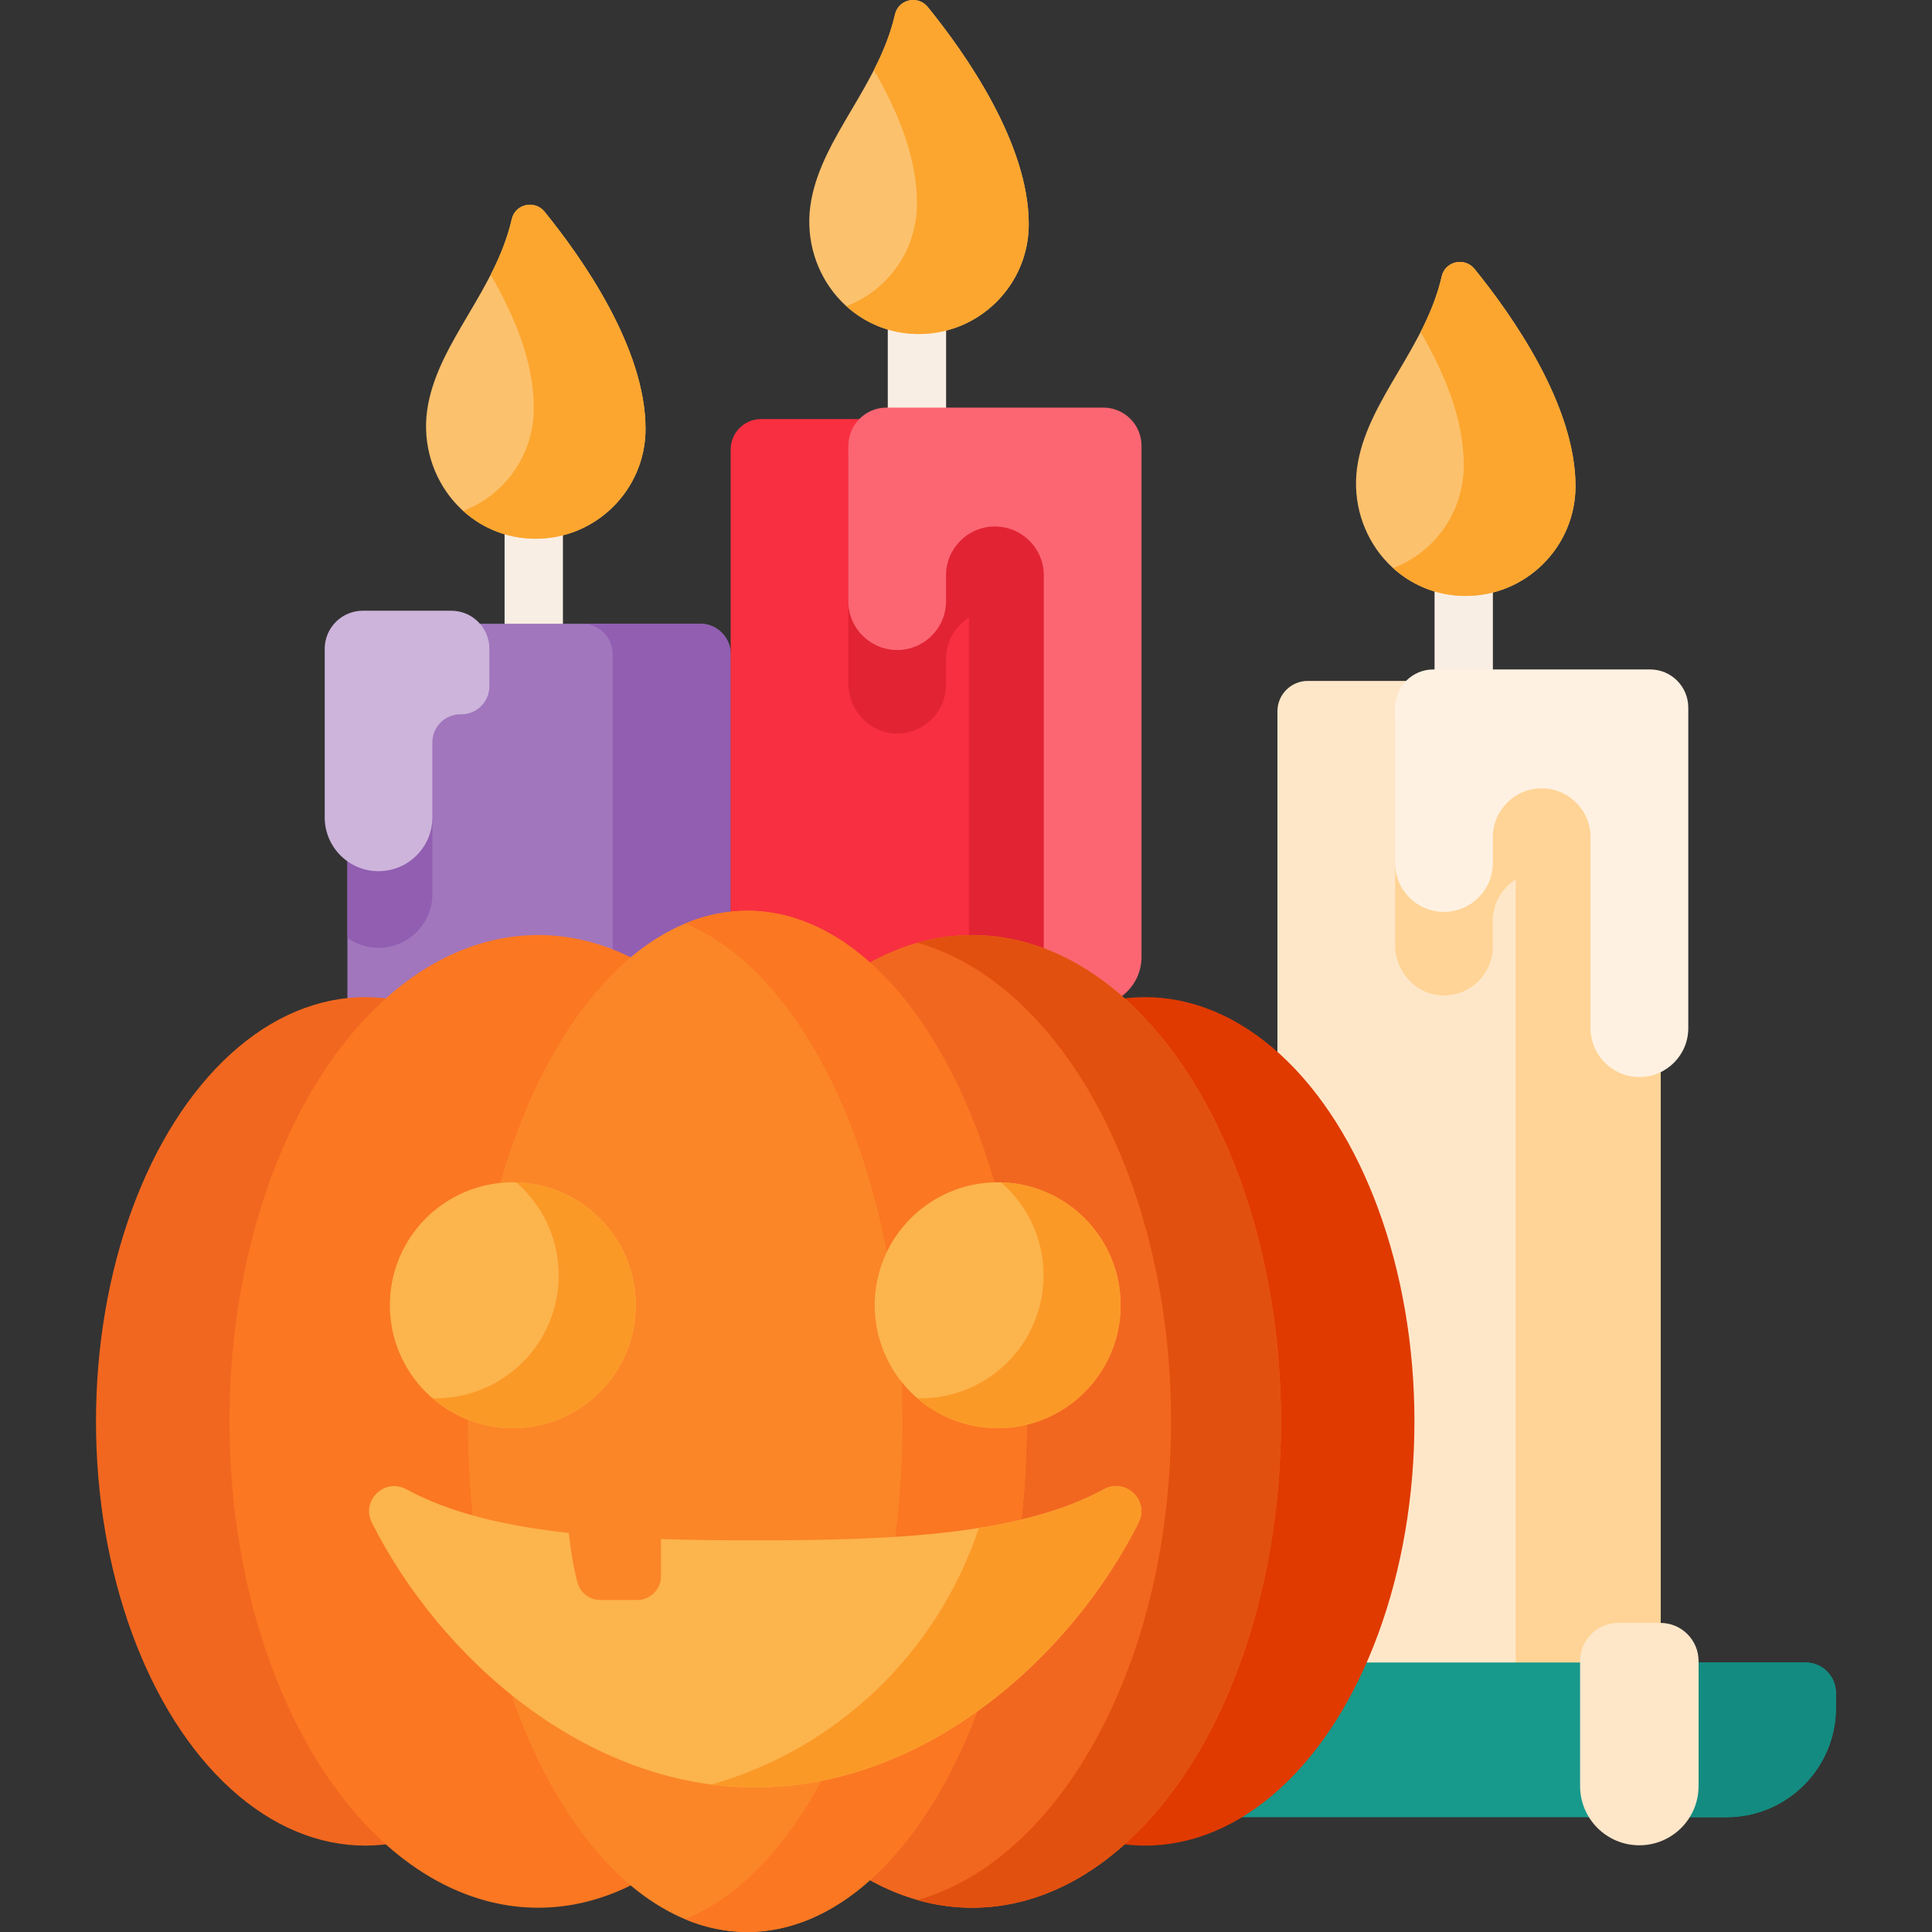 <?xml version="1.0" encoding="UTF-8"?><svg id="uuid-226914a9-3630-4bb0-85c8-4408bd40f638" xmlns="http://www.w3.org/2000/svg" viewBox="0 0 512 512"><rect x="0" y="0" width="512" height="512" fill="#333333" stroke="none"/><defs><style>.uuid-b36dcfb8-ab36-4849-97d4-1592ba40909b{fill:#cdb4db;}.uuid-325a3ce0-50e4-4a1c-a10c-95f9f9ec1af3{fill:#fb8627;}.uuid-170e4ed5-b835-4d86-85c1-dcf4490b3fbe{fill:#fcb44d;}.uuid-1cbc30c2-abaf-41ff-b7d1-824bd3a8f658{fill:#fcc16d;}.uuid-593ae2a1-afe3-4b1d-b731-8f479ff2635a{fill:#e22334;}.uuid-80936662-e9ba-42b5-9e6b-0b79ade73271{fill:#a176bd;}.uuid-49abc730-76aa-4266-af6a-5e12e3d1f55d{fill:#fb6672;}.uuid-dfce76ff-0733-4ff6-b6ad-502a5330c99e{fill:#fee7c9;}.uuid-0f26b8fe-58bf-489f-a013-893278637714{fill:#17998c;}.uuid-6ccf9f94-c656-4836-ade1-cd45b7c8ade0{fill:#f2671f;}.uuid-3997843c-9ca8-4196-9f82-167267f4b48f{fill:#e25010;}.uuid-3a0795b7-8b05-49f1-8ec5-8d19ec19e5c7{fill:#915eb2;}.uuid-93d19e29-4d7e-4b4e-a58a-4678f8eba52e{fill:#f9eee4;}.uuid-b488a0f1-9adb-4d16-a52a-4562f5e3e7fa{fill:#fb7722;}.uuid-a08e2501-8713-45c9-8872-1c957261ab5a{fill:#fff1e2;}.uuid-7fc4d44c-edf2-43e7-92ef-9b147af172cd{fill:#f82f40;}.uuid-0404e379-d72d-4d48-9fa7-14a78d67b9e6{fill:#138b80;}.uuid-7e15b595-d6e2-4a04-819a-06b333b11b71{fill:#ffd496;}.uuid-a583d3ff-469c-4631-be0e-8d233ff2054a{fill:#e03a00;}.uuid-a1d80f83-950b-4289-8d38-127b96bef747{fill:#fca62f;}.uuid-2d18eaa1-928f-4cae-b635-b72d1257e3fa{fill:#fb9927;}</style></defs><path class="uuid-93d19e29-4d7e-4b4e-a58a-4678f8eba52e" d="M141.45,178.12c-4.27,0-7.73-3.46-7.73-7.73v-31.75c0-4.27,3.46-7.73,7.73-7.73s7.73,3.46,7.73,7.73v31.75c0,4.27-3.46,7.73-7.73,7.73h0Z"/><path class="uuid-80936662-e9ba-42b5-9e6b-0b79ade73271" d="M193.63,173.36v254.89h-101.56v-254.89c0-4.45,3.61-8.06,8.06-8.06h85.44c4.45,0,8.06,3.6,8.06,8.06h0Z"/><path class="uuid-3a0795b7-8b05-49f1-8ec5-8d19ec19e5c7" d="M114.59,192.24v44.66c0,7.88-6.39,14.27-14.27,14.27-3.07,0-5.91-.97-8.24-2.63v-65.54c1.25-.56,2.62-.85,4.07-.85h8.34c5.57,0,10.1,4.51,10.1,10.1Z"/><path class="uuid-3a0795b7-8b05-49f1-8ec5-8d19ec19e5c7" d="M193.63,173.35v254.89h-31.26v-254.89c0-4.45-3.61-8.06-8.06-8.06h31.26c4.45,0,8.06,3.61,8.06,8.06Z"/><path class="uuid-1cbc30c2-abaf-41ff-b7d1-824bd3a8f658" d="M171.07,113.65c0,16.25-13.31,29.39-29.62,29.11-18.43-.31-31.4-17.46-28-35.57,3.18-16.93,17.84-30.23,22.17-49.13.92-4.02,6.09-5.16,8.69-1.96,10.08,12.41,26.76,36.18,26.76,57.55Z"/><path class="uuid-a1d80f83-950b-4289-8d38-127b96bef747" d="M171.08,113.66c0,16.24-13.32,29.38-29.62,29.11-7.33-.13-13.81-2.92-18.72-7.38,10.95-4.17,18.72-14.77,18.72-27.19s-5.12-24.42-11.42-35.39c2.35-4.61,4.38-9.46,5.59-14.74.92-4.03,6.09-5.17,8.68-1.97,10.08,12.42,26.77,36.18,26.77,57.56h0Z"/><path class="uuid-dfce76ff-0733-4ff6-b6ad-502a5330c99e" d="M440.08,443.4h-101.55v-254.89c0-4.45,3.61-8.06,8.05-8.06h85.45c4.45,0,8.05,3.61,8.05,8.05v254.89Z"/><path class="uuid-7e15b595-d6e2-4a04-819a-06b333b11b71" d="M369.71,190.76v59.68c0,7.13,5.58,13.24,12.7,13.37,7.26.13,13.19-5.71,13.19-12.94v-6.84c0-4.62,2.43-8.66,6.07-10.96v210.34h38.42v-254.9c0-4.45-3.61-8.06-8.05-8.06h-52.02c-5.69,0-10.3,4.61-10.3,10.3h0Z"/><path class="uuid-93d19e29-4d7e-4b4e-a58a-4678f8eba52e" d="M387.9,191.15c-4.27,0-7.73-3.46-7.73-7.73v-29.62c0-4.27,3.46-7.73,7.73-7.73s7.73,3.46,7.73,7.73v29.62c0,4.27-3.46,7.73-7.73,7.73Z"/><path class="uuid-1cbc30c2-abaf-41ff-b7d1-824bd3a8f658" d="M417.52,128.81c0,16.25-13.31,29.39-29.62,29.11-18.43-.31-31.4-17.46-28-35.57,3.17-16.93,17.84-30.23,22.17-49.13.92-4.02,6.09-5.16,8.69-1.96,10.08,12.41,26.76,36.18,26.76,57.55h0Z"/><path class="uuid-a1d80f83-950b-4289-8d38-127b96bef747" d="M417.53,128.82c0,16.24-13.32,29.38-29.62,29.11-7.33-.13-13.8-2.92-18.72-7.38,10.95-4.17,18.72-14.77,18.72-27.19s-5.12-24.42-11.42-35.39c2.35-4.61,4.38-9.46,5.59-14.74.92-4.03,6.09-5.17,8.68-1.96,10.08,12.42,26.77,36.18,26.77,57.56h0Z"/><path class="uuid-0f26b8fe-58bf-489f-a013-893278637714" d="M457.55,481.58h-136.48c-16.02,0-29.01-12.99-29.01-29.01v-3.94c0-4.45,3.61-8.05,8.05-8.05h178.38c4.45,0,8.05,3.61,8.05,8.05v3.94c0,16.02-12.99,29.01-29.01,29.01Z"/><path class="uuid-0404e379-d72d-4d48-9fa7-14a78d67b9e6" d="M486.55,448.62v3.95c0,16.01-12.98,29-29,29h-38.82c16.01,0,29-12.98,29-29v-3.95c0-4.45-3.61-8.05-8.05-8.05h38.82c4.45,0,8.05,3.61,8.05,8.05Z"/><path class="uuid-dfce76ff-0733-4ff6-b6ad-502a5330c99e" d="M434.44,489.02c-8.67,0-15.7-7.03-15.7-15.7v-33.12c0-5.58,4.53-10.11,10.11-10.11h11.18c5.58,0,10.11,4.53,10.11,10.11v33.12c0,8.67-7.03,15.7-15.7,15.7h0Z"/><path class="uuid-a08e2501-8713-45c9-8872-1c957261ab5a" d="M369.71,187.53v41.18c0,7.15,5.8,12.95,12.95,12.95s12.95-5.8,12.95-12.95v-6.84c0-7.15,5.8-12.95,12.95-12.95s12.95,5.8,12.95,12.95v50.6c0,7.15,5.8,12.95,12.95,12.95s12.95-5.8,12.95-12.95v-84.95c0-5.58-4.53-10.11-10.11-10.11h-57.45c-5.58,0-10.11,4.53-10.11,10.11h0Z"/><path class="uuid-7fc4d44c-edf2-43e7-92ef-9b147af172cd" d="M295.19,374h-101.55V119.11c0-4.45,3.61-8.06,8.06-8.06h85.45c4.45,0,8.05,3.61,8.05,8.06v254.89h0Z"/><path class="uuid-593ae2a1-afe3-4b1d-b731-8f479ff2635a" d="M224.81,121.35v59.68c0,7.13,5.58,13.24,12.7,13.37,7.26.13,13.19-5.71,13.19-12.94v-6.84c0-4.62,2.43-8.66,6.07-10.96v210.34h38.42V119.1c0-4.45-3.61-8.06-8.05-8.06h-52.02c-5.69,0-10.3,4.61-10.3,10.3h0Z"/><path class="uuid-93d19e29-4d7e-4b4e-a58a-4678f8eba52e" d="M243,121.47c-4.27,0-7.73-3.46-7.73-7.73v-29.34c0-4.27,3.46-7.73,7.73-7.73s7.73,3.46,7.73,7.73v29.34c0,4.27-3.46,7.73-7.73,7.73Z"/><path class="uuid-1cbc30c2-abaf-41ff-b7d1-824bd3a8f658" d="M272.63,59.4c0,16.25-13.31,29.39-29.62,29.11-18.43-.31-31.4-17.46-28-35.57,3.18-16.93,17.84-30.23,22.17-49.13.92-4.02,6.09-5.16,8.69-1.96,10.08,12.41,26.76,36.18,26.76,57.55Z"/><path class="uuid-a1d80f83-950b-4289-8d38-127b96bef747" d="M272.63,59.41c0,16.24-13.32,29.38-29.62,29.11-7.33-.13-13.8-2.92-18.72-7.38,10.96-4.17,18.72-14.77,18.72-27.19s-5.12-24.42-11.42-35.39c2.35-4.61,4.38-9.46,5.59-14.74.92-4.03,6.09-5.17,8.68-1.97,10.08,12.42,26.77,36.18,26.77,57.56Z"/><path class="uuid-49abc730-76aa-4266-af6a-5e12e3d1f55d" d="M224.81,118.13v41.18c0,7.15,5.8,12.95,12.95,12.95s12.95-5.8,12.95-12.95v-6.84c0-7.15,5.8-12.95,12.95-12.95s12.95,5.8,12.95,12.95v101.15c0,7.15,5.8,12.95,12.95,12.95s12.95-5.8,12.95-12.95V118.13c0-5.58-4.53-10.11-10.11-10.11h-57.46c-5.58,0-10.11,4.53-10.11,10.11h0Z"/><ellipse class="uuid-6ccf9f94-c656-4836-ade1-cd45b7c8ade0" cx="96.81" cy="376.68" rx="71.37" ry="112.43"/><ellipse class="uuid-a583d3ff-469c-4631-be0e-8d233ff2054a" cx="303.47" cy="376.68" rx="71.37" ry="112.43"/><ellipse class="uuid-b488a0f1-9adb-4d16-a52a-4562f5e3e7fa" cx="142.63" cy="376.68" rx="81.82" ry="128.89"/><ellipse class="uuid-6ccf9f94-c656-4836-ade1-cd45b7c8ade0" cx="257.65" cy="376.68" rx="81.82" ry="128.89"/><path class="uuid-3997843c-9ca8-4196-9f82-167267f4b48f" d="M339.47,376.68c0,71.18-36.64,128.9-81.82,128.9-4.97,0-9.84-.7-14.57-2.03,38.23-10.83,67.25-63.52,67.25-126.86s-29.01-116.03-67.25-126.86c4.73-1.34,9.59-2.03,14.57-2.03,45.18,0,81.82,57.71,81.82,128.89h0Z"/><ellipse class="uuid-325a3ce0-50e4-4a1c-a10c-95f9f9ec1af3" cx="198.04" cy="376.68" rx="74.05" ry="135.32"/><path class="uuid-b488a0f1-9adb-4d16-a52a-4562f5e3e7fa" d="M272.09,376.68c0,74.74-33.16,135.32-74.05,135.32-5.65,0-11.16-1.16-16.46-3.36,32.98-13.67,57.59-67.56,57.59-131.96s-24.62-118.28-57.59-131.96c5.3-2.19,10.81-3.36,16.46-3.36,40.89,0,74.05,60.59,74.05,135.32h0Z"/><circle class="uuid-170e4ed5-b835-4d86-85c1-dcf4490b3fbe" cx="135.9" cy="345.9" r="32.58"/><path class="uuid-2d18eaa1-928f-4cae-b635-b72d1257e3fa" d="M168.47,345.9c0,17.99-14.58,32.58-32.57,32.58-8.15,0-15.6-2.99-21.31-7.93.3,0,.59.01.89.01,18,0,32.58-14.59,32.58-32.58,0-9.85-4.37-18.67-11.27-24.65,17.58.47,31.68,14.88,31.68,32.57h0Z"/><circle class="uuid-170e4ed5-b835-4d86-85c1-dcf4490b3fbe" cx="264.39" cy="345.9" r="32.58"/><path class="uuid-2d18eaa1-928f-4cae-b635-b72d1257e3fa" d="M296.96,345.9c0,17.99-14.58,32.58-32.58,32.58-8.15,0-15.59-2.99-21.3-7.93.3,0,.59.01.9.01,17.99,0,32.57-14.59,32.57-32.58,0-9.85-4.37-18.67-11.27-24.65,17.58.47,31.68,14.88,31.68,32.57h0Z"/><path class="uuid-170e4ed5-b835-4d86-85c1-dcf4490b3fbe" d="M301.74,403.5c-18.17,36.12-56.83,70.18-101.6,70.18s-83.43-34.06-101.6-70.18c-2.94-5.84,3.42-11.95,9.17-8.82,11.63,6.34,26.32,9.75,43.03,11.56.33,3.2.99,8.14,2.26,13.05.72,2.78,3.23,4.73,6.11,4.73h9.75c3.48,0,6.3-2.82,6.3-6.3v-9.86c8.06.27,16.41.35,24.97.35,37.12,0,70.32-1.48,92.43-13.54,5.74-3.13,12.11,2.98,9.17,8.82h0Z"/><path class="uuid-2d18eaa1-928f-4cae-b635-b72d1257e3fa" d="M301.74,403.5c-18.17,36.12-56.83,70.18-101.6,70.18-3.91,0-7.77-.26-11.58-.76,33.39-9.52,59.99-35.16,70.83-67.98,12.66-2.01,23.9-5.2,33.18-10.27,5.74-3.13,12.11,2.98,9.17,8.82h0Z"/><path class="uuid-b36dcfb8-ab36-4849-97d4-1592ba40909b" d="M100.32,230.88c-7.88,0-14.27-6.39-14.27-14.27v-44.66c0-5.58,4.52-10.1,10.1-10.1h23.44c5.58,0,10.1,4.52,10.1,10.1v9.93c0,4.15-3.4,7.49-7.55,7.42-4.15-.07-7.55,3.27-7.55,7.42v19.88c0,7.88-6.39,14.27-14.27,14.27Z"/></svg>